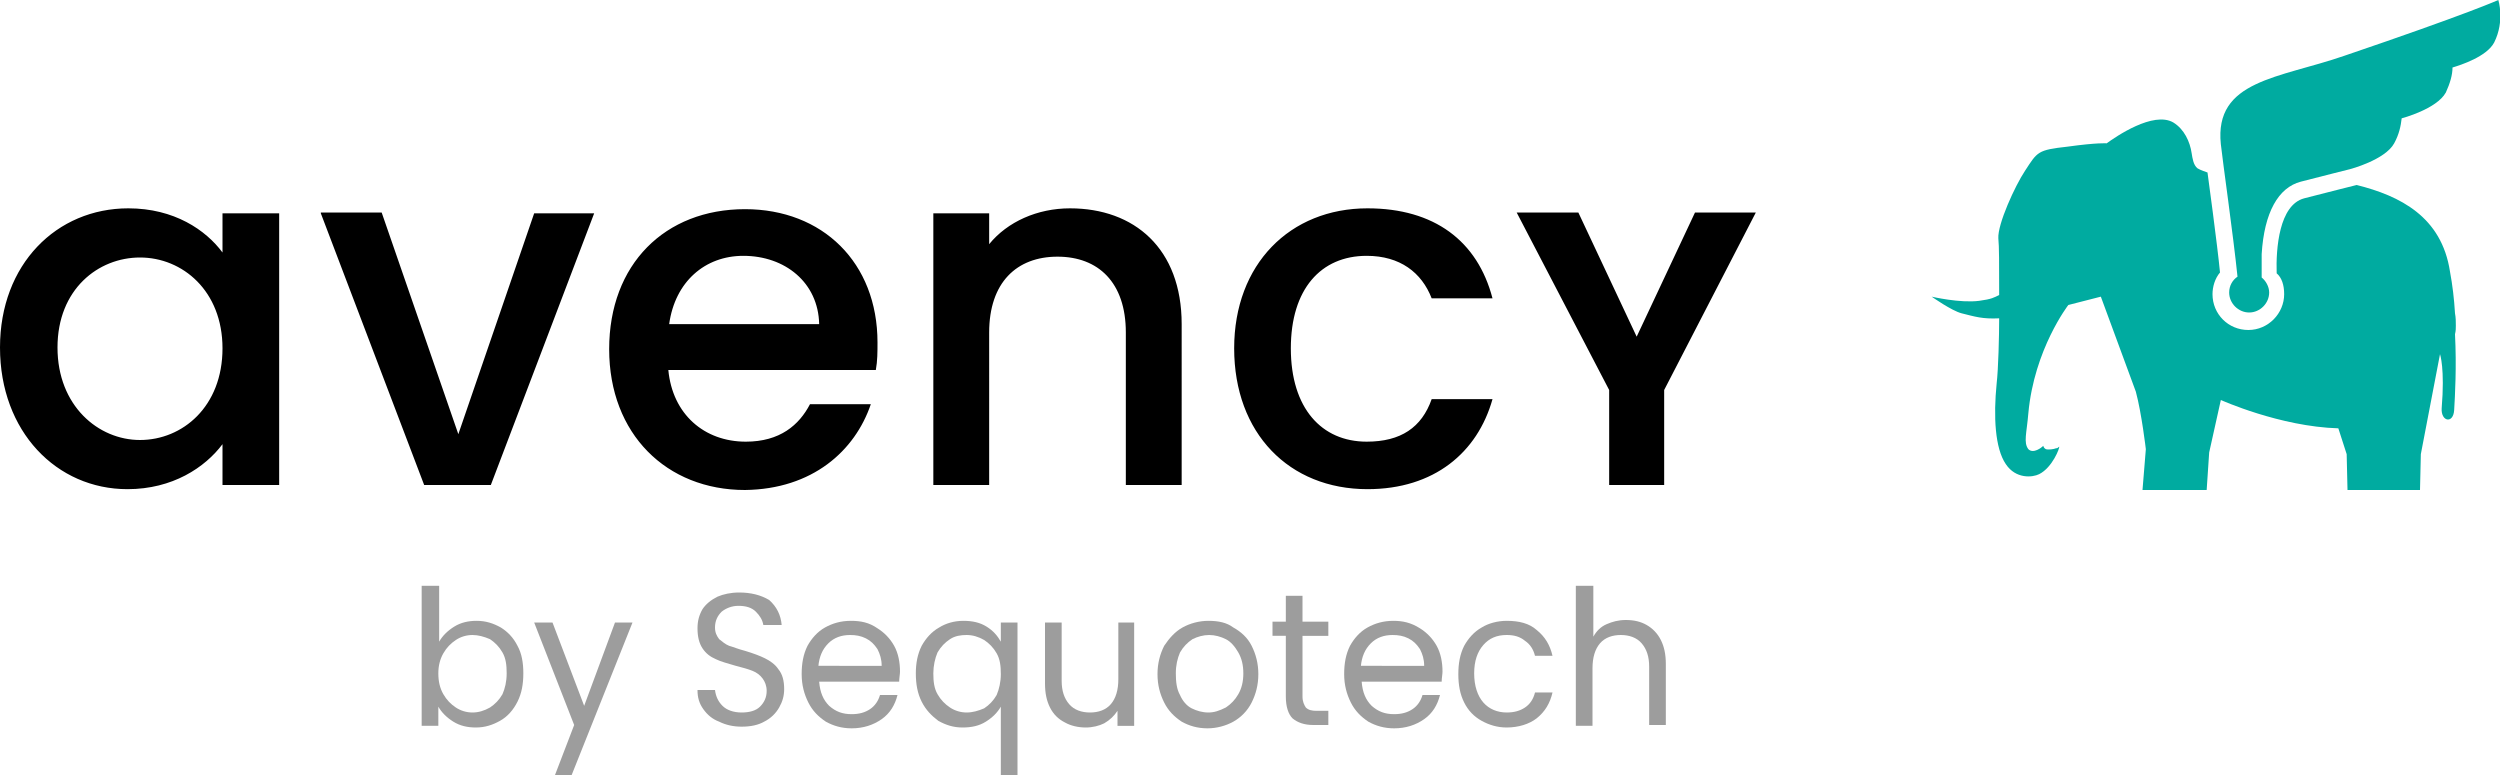 <?xml version="1.0" encoding="utf-8"?>
<!-- Generator: Adobe Illustrator 27.2.0, SVG Export Plug-In . SVG Version: 6.00 Build 0)  -->
<svg version="1.1" id="Calque_1" xmlns="http://www.w3.org/2000/svg" xmlns:xlink="http://www.w3.org/1999/xlink" x="0px" y="0px"
	 viewBox="0 0 300 93" style="enable-background:new 0 0 300 93;" xml:space="preserve">
<style type="text/css">
	.st0{fill:#00ABA0;}
	.st1{fill:#9D9D9D;}
</style>
<path class="st0" d="M294.7,39.1c0-0.5,0-1-0.1-1.5c-0.1-1.7-0.3-3.4-0.6-5c-1-6.6-6-9.1-11.2-10.4c0,0-3.6,0.9-6.3,1.6
	c-3,0.8-3.4,6-3.3,9c0.6,0.5,0.9,1.4,0.9,2.5c0,2.3-1.9,4.3-4.3,4.3c-2.4,0-4.3-1.9-4.3-4.3c0-0.9,0.3-1.9,0.9-2.6
	c-0.3-3.2-1.5-12-1.5-12s-0.9-0.3-1.2-0.5c-0.5-0.4-0.6-1.2-0.7-1.8c-0.2-1.4-0.9-2.9-2.2-3.7c-2.4-1.4-6.9,1.7-8,2.5
	c0,0-1.1-0.1-4.7,0.4c-3.6,0.4-3.6,0.6-5.1,2.9c-1.2,1.8-3.3,6.4-3.2,8.1c0.1,0.9,0.1,3.1,0.1,6.8c-0.6,0.3-0.9,0.5-2.4,0.7
	c-2.3,0.3-5.7-0.5-5.7-0.5s2.4,1.7,3.6,2c1.6,0.4,2.5,0.7,4.5,0.6c0,2.1-0.1,6.1-0.3,7.8c-0.4,4-0.2,7.8,1.1,9.7
	c1.2,1.8,3.2,1.6,4,1.2c1.6-0.8,2.5-3.2,2.4-3.3c-0.1,0.1-0.2,0.2-0.4,0.2c-0.2,0.1-0.9,0.2-1.2,0.1c-0.2-0.1-0.3-0.3-0.3-0.4
	c-0.2,0.2-1.2,1-1.8,0.4c-0.6-0.8-0.2-1.9,0-4.3c0.7-7.7,4.8-13,4.8-13l3.9-1c0,0,2.1,5.7,4.2,11.4c0.7,2.6,1.2,6.9,1.2,6.9
	l-0.4,4.9h7.7l0.3-4.5l1.4-6.3c0,0,7.1,3.2,14.1,3.4l1,3.1l0.1,4.3h8.7l0.1-4.3l2.3-12c0,0,0.6,1.7,0.2,6.5
	c-0.1,1.6,1.4,1.9,1.5,0.2c0.1-1.7,0.3-5.2,0.1-9.1C294.7,39.7,294.7,39.4,294.7,39.1"/>
<path class="st0" d="M299.8,0c0,0-3.5,1.6-18.5,6.7c-7.8,2.7-15.6,2.9-14.8,10.6c0.2,1.9,1.5,11,2,15.9c-0.6,0.4-1,1.1-1,1.9
	c0,1.3,1.1,2.4,2.4,2.4c1.3,0,2.4-1.1,2.4-2.4c0-0.7-0.4-1.4-0.9-1.8c0-0.4,0-2.1,0-2.8c0.3-5,2-8,4.7-8.7c2.7-0.7,5.9-1.5,5.9-1.5
	s4.2-1.1,5.3-3.1c0.6-1.1,0.8-2.1,0.9-3c0,0,4.2-1.1,5.3-3.1c0.5-1.1,0.8-2.1,0.8-3c1-0.3,4.1-1.3,5-3C300.6,2.5,299.8,0,299.8,0"/>
<path d="M193.1,46.8v11.4h6.6V46.8l11-21.3h-7.3l-7,14.9l-7-14.9H182L193.1,46.8z M148.1,41.8c0,10.2,6.6,16.9,16,16.9
	c8,0,13.2-4.4,15-10.8h-7.3c-1.2,3.4-3.7,5.1-7.8,5.1c-5.4,0-9.1-4-9.1-11.2c0-7.1,3.6-11.1,9.1-11.1c4,0,6.6,2,7.8,5.1h7.3
	c-1.8-6.9-7-10.8-15-10.8C154.8,25,148.1,31.7,148.1,41.8 M135.1,58.2h6.7V38.9c0-9.1-5.7-13.9-13.4-13.9c-3.9,0-7.5,1.6-9.7,4.3
	v-3.7H112v32.6h6.7V39.9c0-6,3.3-9.1,8.2-9.1c4.9,0,8.2,3.1,8.2,9.1V58.2z M104.5,48.5h-7.3C95.9,51,93.6,53,89.5,53
	c-5,0-8.8-3.3-9.3-8.6h24.9c0.2-1.1,0.2-2.2,0.2-3.3c0-9.6-6.6-16-15.9-16c-9.6,0-16.3,6.6-16.3,16.8s6.9,16.9,16.3,16.9
	C97.5,58.7,102.6,54.1,104.5,48.5 M89.2,30.7c5,0,9,3.2,9.1,8.2h-18C81,33.8,84.6,30.7,89.2,30.7 M38.5,25.6l12.4,32.6h8l12.4-32.6
	h-7.2L55,52.1l-9.2-26.6H38.5z M26.7,41.8c0,7-4.8,11-9.9,11c-5,0-9.9-4.1-9.9-11.1c0-7,4.9-10.8,9.9-10.8
	C21.9,30.9,26.7,34.9,26.7,41.8 M0,41.7c0,10.1,6.8,17,15.3,17c5.4,0,9.3-2.6,11.4-5.4v4.9h6.8V25.6h-6.8v4.7
	c-2-2.7-5.8-5.3-11.3-5.3C6.8,25,0,31.7,0,41.7"/>
<g>
	<path class="st1" d="M52.6,70.3h-2v16.8h2v-2.3c0.4,0.7,1,1.3,1.8,1.8c0.8,0.5,1.7,0.7,2.7,0.7c1.1,0,2-0.3,2.9-0.8
		c0.9-0.5,1.6-1.3,2.1-2.3c0.5-1,0.7-2.1,0.7-3.4c0-1.3-0.2-2.4-0.7-3.3c-0.5-1-1.2-1.7-2-2.2c-0.9-0.5-1.8-0.8-2.9-0.8
		c-1,0-1.9,0.2-2.7,0.7c-0.8,0.5-1.4,1.1-1.8,1.8V70.3z M56.7,85.5c-0.7,0-1.4-0.2-2-0.6c-0.6-0.4-1.1-0.9-1.5-1.6
		c-0.4-0.7-0.6-1.5-0.6-2.5c0-0.9,0.2-1.7,0.6-2.4c0.4-0.7,0.9-1.2,1.5-1.6c0.6-0.4,1.3-0.6,2-0.6c0.7,0,1.4,0.2,2.1,0.5
		c0.6,0.4,1.1,0.9,1.5,1.6c0.4,0.7,0.5,1.5,0.5,2.5c0,1-0.2,1.8-0.5,2.5c-0.4,0.7-0.9,1.2-1.5,1.6C58.1,85.3,57.4,85.5,56.7,85.5"/>
	<polygon class="st1" points="73.8,74.7 70.1,84.7 66.3,74.7 64.1,74.7 68.9,87 66.6,93 68.6,93 75.9,74.7 	"/>
	<path class="st1" d="M88.7,71.1c-1,0-1.9,0.2-2.6,0.5c-0.8,0.4-1.4,0.9-1.8,1.5c-0.4,0.7-0.6,1.4-0.6,2.3c0,1,0.2,1.8,0.6,2.4
		c0.4,0.6,0.9,1,1.6,1.3c0.6,0.3,1.4,0.5,2.4,0.8c0.8,0.2,1.5,0.4,2,0.6c0.5,0.2,0.9,0.5,1.2,0.9c0.3,0.4,0.5,0.9,0.5,1.5
		c0,0.8-0.3,1.4-0.8,1.9c-0.5,0.5-1.3,0.7-2.2,0.7c-1,0-1.8-0.3-2.3-0.8c-0.5-0.5-0.8-1.1-0.9-1.9h-2.1c0,0.9,0.2,1.6,0.7,2.3
		c0.5,0.7,1.1,1.2,1.9,1.5c0.8,0.4,1.7,0.6,2.7,0.6c1.1,0,2-0.2,2.7-0.6c0.8-0.4,1.4-1,1.8-1.7c0.4-0.7,0.6-1.4,0.6-2.2
		c0-1-0.2-1.8-0.7-2.4c-0.4-0.6-1-1-1.6-1.3c-0.6-0.3-1.4-0.6-2.4-0.9c-0.8-0.2-1.5-0.5-1.9-0.6c-0.5-0.2-0.8-0.5-1.2-0.8
		c-0.3-0.4-0.5-0.8-0.5-1.4c0-0.8,0.3-1.4,0.8-1.9c0.5-0.4,1.2-0.7,2-0.7c0.9,0,1.6,0.2,2.1,0.7s0.8,1,0.9,1.6h2.2
		c-0.1-1.2-0.6-2.2-1.5-3C91.3,71.4,90.1,71.1,88.7,71.1"/>
	<path class="st1" d="M102.1,74.5c-1.2,0-2.2,0.3-3.1,0.8c-0.9,0.5-1.6,1.3-2.1,2.2c-0.5,1-0.7,2.1-0.7,3.4c0,1.3,0.3,2.4,0.8,3.4
		c0.5,1,1.2,1.7,2.1,2.3c0.9,0.5,1.9,0.8,3.1,0.8c1.4,0,2.6-0.4,3.6-1.1c1-0.7,1.6-1.7,1.9-2.9h-2.1c-0.2,0.7-0.6,1.3-1.2,1.7
		c-0.6,0.4-1.3,0.6-2.2,0.6c-1.1,0-1.9-0.3-2.7-1c-0.7-0.7-1.1-1.6-1.2-2.9h9.6c0-0.4,0.1-0.9,0.1-1.2c0-1.1-0.2-2.2-0.7-3.1
		c-0.5-0.9-1.2-1.6-2-2.1C104.3,74.7,103.3,74.5,102.1,74.5 M98.2,80c0.1-1.2,0.5-2.1,1.2-2.8c0.7-0.7,1.6-1,2.6-1
		c0.7,0,1.3,0.1,1.9,0.4c0.6,0.3,1,0.7,1.4,1.3c0.3,0.6,0.5,1.2,0.5,2H98.2z"/>
	<path class="st1" d="M115.6,74.5c-1.1,0-2.1,0.3-2.9,0.8c-0.9,0.5-1.6,1.3-2.1,2.2c-0.5,1-0.7,2.1-0.7,3.3c0,1.3,0.2,2.4,0.7,3.4
		c0.5,1,1.2,1.7,2,2.3c0.9,0.5,1.8,0.8,2.9,0.8c1.1,0,2-0.2,2.8-0.7c0.8-0.5,1.4-1.1,1.8-1.8V93h2V74.7h-2v2.3
		c-0.4-0.7-0.9-1.3-1.7-1.8C117.6,74.7,116.7,74.5,115.6,74.5 M116,85.5c-0.7,0-1.4-0.2-2-0.6c-0.6-0.4-1.1-0.9-1.5-1.6
		s-0.5-1.5-0.5-2.5c0-0.9,0.2-1.8,0.5-2.5c0.4-0.7,0.9-1.2,1.5-1.6c0.6-0.4,1.3-0.5,2-0.5c0.7,0,1.4,0.2,2.1,0.6
		c0.6,0.4,1.1,0.9,1.5,1.6c0.4,0.7,0.5,1.5,0.5,2.5c0,0.9-0.2,1.8-0.5,2.5c-0.4,0.7-0.9,1.2-1.5,1.6C117.4,85.3,116.7,85.5,116,85.5
		"/>
	<path class="st1" d="M136.2,74.7h-2v6.8c0,1.3-0.3,2.3-0.9,3c-0.6,0.7-1.5,1-2.5,1c-1,0-1.9-0.3-2.5-1c-0.6-0.7-0.9-1.6-0.9-2.8v-7
		h-2v7.3c0,1.2,0.2,2.1,0.6,2.9c0.4,0.8,1,1.4,1.8,1.8c0.7,0.4,1.6,0.6,2.5,0.6c0.8,0,1.6-0.2,2.2-0.5c0.7-0.4,1.2-0.9,1.6-1.5v1.8
		h2V74.7z"/>
	<path class="st1" d="M145,74.5c-1.1,0-2.2,0.3-3.1,0.8s-1.6,1.3-2.2,2.2c-0.5,1-0.8,2.1-0.8,3.4c0,1.3,0.3,2.4,0.8,3.4
		c0.5,1,1.2,1.7,2.1,2.3c0.9,0.5,1.9,0.8,3.1,0.8c1.1,0,2.2-0.3,3.1-0.8c0.9-0.5,1.7-1.3,2.2-2.3c0.5-1,0.8-2.1,0.8-3.4
		s-0.3-2.4-0.8-3.4c-0.5-1-1.3-1.7-2.2-2.2C147.2,74.7,146.2,74.5,145,74.5 M145,85.5c-0.7,0-1.4-0.2-2-0.5
		c-0.6-0.3-1.1-0.9-1.4-1.6c-0.4-0.7-0.5-1.6-0.5-2.6c0-1,0.2-1.8,0.5-2.5c0.4-0.7,0.9-1.2,1.5-1.6c0.6-0.3,1.3-0.5,2-0.5
		c0.7,0,1.4,0.2,2,0.5c0.6,0.3,1.1,0.9,1.5,1.6c0.4,0.7,0.6,1.5,0.6,2.5c0,1-0.2,1.8-0.6,2.5c-0.4,0.7-0.9,1.2-1.5,1.6
		C146.3,85.3,145.7,85.5,145,85.5"/>
	<path class="st1" d="M156.3,71.5h-2v3.1h-1.6v1.7h1.6v7.3c0,1.2,0.3,2.1,0.8,2.6c0.6,0.5,1.4,0.8,2.5,0.8h1.8v-1.7H158
		c-0.6,0-1-0.1-1.3-0.4c-0.2-0.3-0.4-0.7-0.4-1.3v-7.3h3.1v-1.7h-3.1V71.5z"/>
	<path class="st1" d="M167.2,74.5c-1.2,0-2.2,0.3-3.1,0.8c-0.9,0.5-1.6,1.3-2.1,2.2c-0.5,1-0.7,2.1-0.7,3.4c0,1.3,0.3,2.4,0.8,3.4
		c0.5,1,1.2,1.7,2.1,2.3c0.9,0.5,1.9,0.8,3.1,0.8c1.4,0,2.6-0.4,3.6-1.1c1-0.7,1.6-1.7,1.9-2.9h-2.1c-0.2,0.7-0.6,1.3-1.2,1.7
		c-0.6,0.4-1.3,0.6-2.2,0.6c-1.1,0-1.9-0.3-2.7-1c-0.7-0.7-1.1-1.6-1.2-2.9h9.6c0-0.4,0.1-0.9,0.1-1.2c0-1.1-0.2-2.2-0.7-3.1
		c-0.5-0.9-1.2-1.6-2-2.1C169.3,74.7,168.3,74.5,167.2,74.5 M163.3,80c0.1-1.2,0.5-2.1,1.2-2.8c0.7-0.7,1.6-1,2.6-1
		c0.7,0,1.3,0.1,1.9,0.4s1,0.7,1.4,1.3c0.3,0.6,0.5,1.2,0.5,2H163.3z"/>
	<path class="st1" d="M180.8,74.5c-1.1,0-2.2,0.3-3,0.8c-0.9,0.5-1.6,1.3-2.1,2.2c-0.5,1-0.7,2.1-0.7,3.4c0,1.3,0.2,2.4,0.7,3.4
		c0.5,1,1.2,1.7,2.1,2.2c0.9,0.5,1.9,0.8,3,0.8c1.4,0,2.7-0.4,3.6-1.1c1-0.8,1.6-1.8,1.9-3.1h-2.1c-0.2,0.8-0.6,1.4-1.2,1.8
		c-0.6,0.4-1.3,0.6-2.2,0.6c-1.1,0-2.1-0.4-2.8-1.2c-0.7-0.8-1.1-2-1.1-3.5c0-1.5,0.4-2.6,1.1-3.4c0.7-0.8,1.6-1.2,2.8-1.2
		c0.9,0,1.6,0.2,2.2,0.7c0.6,0.4,1,1,1.2,1.8h2.1c-0.3-1.3-0.9-2.3-1.9-3.1C183.5,74.8,182.3,74.5,180.8,74.5"/>
	<path class="st1" d="M191.1,70.3h-2v16.8h2v-6.9c0-1.3,0.3-2.3,0.9-3c0.6-0.7,1.5-1,2.5-1c1,0,1.9,0.3,2.5,1
		c0.6,0.7,0.9,1.6,0.9,2.8v7h2v-7.3c0-1.2-0.2-2.1-0.6-2.9c-0.4-0.8-1-1.4-1.7-1.8c-0.7-0.4-1.5-0.6-2.5-0.6c-0.9,0-1.6,0.2-2.3,0.5
		c-0.7,0.3-1.2,0.8-1.6,1.5V70.3z"/>
</g>
</svg>
